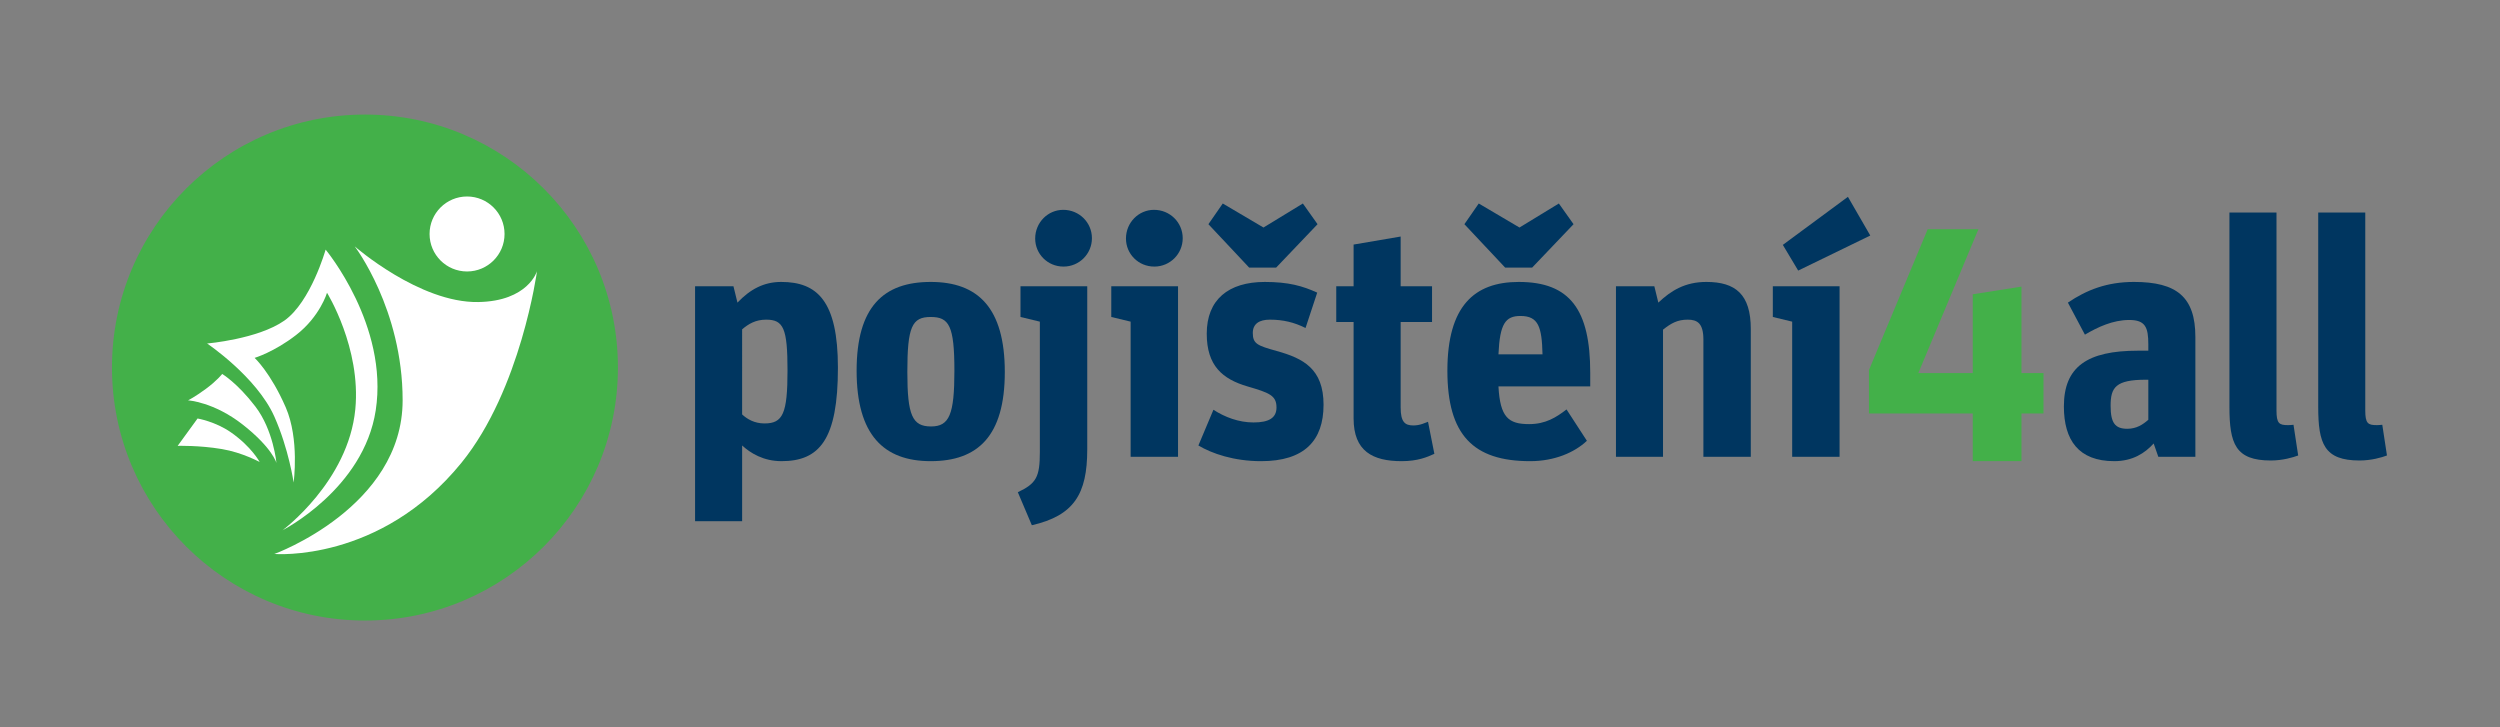 <?xml version="1.0" encoding="utf-8"?>
<!-- Generator: Adobe Illustrator 16.0.0, SVG Export Plug-In . SVG Version: 6.00 Build 0)  -->
<!DOCTYPE svg PUBLIC "-//W3C//DTD SVG 1.1//EN" "http://www.w3.org/Graphics/SVG/1.1/DTD/svg11.dtd">
<svg version="1.1" id="Layer_1" xmlns="http://www.w3.org/2000/svg" xmlns:xlink="http://www.w3.org/1999/xlink" x="0px" y="0px"
	 width="311.81px" height="90.71px" viewBox="0 0 311.81 90.71" enable-background="new 0 0 311.81 90.71" xml:space="preserve">
<rect x="0" y="0" width="311.81" height="90.71" fill="#808080" stroke="none"/>
<path fill="#43B049" d="M77.071,45.84c0,17.429-14.127,31.555-31.553,31.555c-17.427,0-31.553-14.126-31.553-31.555
	c0-17.424,14.126-31.552,31.553-31.552C62.944,14.288,77.071,28.416,77.071,45.84z"/>
<g>
	<path fill="#003660" d="M86.691,35.705h4.788l0.5,2.039c1.582-1.665,3.288-2.58,5.453-2.58c4.496,0,7.077,2.373,7.077,10.698
		c0,8.949-2.29,11.656-7.035,11.656c-2.248,0-3.872-0.999-4.912-1.957v9.449h-5.87V35.705z M98.222,46.195
		c0-5.245-0.5-6.327-2.664-6.327c-1.332,0-2.206,0.54-2.997,1.206V51.69c0.625,0.583,1.541,1.123,2.789,1.123
		C97.639,52.813,98.222,51.607,98.222,46.195z"/>
	<path fill="#003660" d="M106.84,46.237c0-7.993,3.372-11.073,9.242-11.073c5.869,0,9.241,3.205,9.241,11.239
		c0,7.992-3.372,11.115-9.241,11.115C110.212,57.519,106.84,54.229,106.84,46.237z M119.037,46.237c0-5.62-0.666-6.702-2.955-6.702
		c-2.332,0-2.915,1.206-2.915,6.868c0,5.412,0.625,6.786,2.956,6.786C118.413,53.189,119.037,51.69,119.037,46.237z"/>
	<path fill="#003660" d="M126.947,61.39c2.29-1.082,2.748-1.873,2.748-4.996V40.117l-2.415-0.582v-3.83h8.326v20.355
		c0,5.579-1.665,8.243-6.91,9.451L126.947,61.39z M129.112,29.752c0-1.998,1.583-3.58,3.497-3.58c1.998,0,3.58,1.582,3.58,3.538
		c0,1.957-1.582,3.539-3.539,3.539C130.652,33.249,129.112,31.667,129.112,29.752z"/>
	<path fill="#003660" d="M141.018,40.117l-2.415-0.582v-3.83h8.326v21.271h-5.911V40.117z M140.435,29.752
		c0-1.998,1.582-3.58,3.497-3.58c1.998,0,3.581,1.582,3.581,3.538c0,1.957-1.583,3.539-3.539,3.539
		C141.975,33.249,140.435,31.667,140.435,29.752z"/>
	<path fill="#003660" d="M149.469,55.562l1.874-4.454c1.415,0.916,3.164,1.582,4.996,1.582c1.957,0,2.871-0.583,2.871-1.874
		c0-1.498-0.914-1.831-3.621-2.622c-3.123-0.916-5.079-2.581-5.079-6.577c0-4.246,2.706-6.452,7.243-6.452
		c2.956,0,4.704,0.499,6.536,1.332l-1.457,4.412c-1.416-0.707-2.789-1.04-4.455-1.04c-1.29,0-2.123,0.499-2.123,1.665
		c0,1.374,0.625,1.581,2.998,2.247c3.288,0.916,5.828,2.207,5.828,6.703c0,4.454-2.373,7.035-7.785,7.035
		C153.882,57.519,151.134,56.561,149.469,55.562z M150.718,27.962l1.79-2.581l5.078,2.997l4.912-2.997l1.832,2.581l-5.162,5.411
		h-3.372L150.718,27.962z"/>
	<path fill="#003660" d="M166.662,35.705h2.164v-5.203l5.869-1v6.203h3.914v4.453h-3.914v10.657c0,1.832,0.542,2.248,1.582,2.248
		c0.874,0,1.457-0.333,1.832-0.457l0.791,3.996c-0.916,0.416-2.082,0.916-4.08,0.916c-3.621,0-5.994-1.249-5.994-5.328V40.158
		h-2.164V35.705z"/>
	<path fill="#003660" d="M180.524,46.237c0-8.034,3.33-11.073,8.907-11.073c6.412,0,8.909,3.496,8.909,11.323v1.706h-11.447
		c0.208,3.871,1.249,4.704,3.829,4.704c2.04,0,3.372-0.833,4.662-1.832l2.54,3.913c-1.54,1.457-4.038,2.54-7.077,2.54
		C183.729,57.519,180.524,54.229,180.524,46.237z M182.646,27.962l1.79-2.581l5.079,2.997l4.912-2.997l1.832,2.581l-5.162,5.411
		h-3.372L182.646,27.962z M186.894,44.197h5.494c-0.083-3.414-0.499-4.788-2.747-4.788C187.768,39.409,187.06,40.367,186.894,44.197
		z"/>
	<path fill="#003660" d="M201.549,35.705h4.787l0.498,2.039c1.583-1.498,3.331-2.58,5.995-2.58c3.622,0,5.537,1.54,5.537,5.869
		v15.943h-5.911V42.365c0-2.04-0.75-2.497-1.957-2.497c-1.291,0-2.081,0.457-3.08,1.248v15.86h-5.869V35.705z"/>
	<path fill="#003660" d="M223.528,40.117l-2.414-0.582v-3.83h8.325v21.271h-5.911V40.117z M222.362,30.543l8.118-5.994l2.789,4.828
		l-8.992,4.371L222.362,30.543z"/>
	<path fill="#43B049" d="M233.104,46.154l7.326-17.567h6.328l-7.494,17.941h6.786v-9.824l6.077-0.958v10.782h2.748v5.037h-2.748
		v5.953h-6.077v-5.953h-12.946V46.154z"/>
	<path fill="#003660" d="M257.416,50.691c0-4.954,2.914-6.952,9.241-6.952h1.29v-0.791c0-2.124-0.374-3.039-2.372-3.039
		c-2.04,0-3.913,0.874-5.537,1.831l-2.122-3.996c2.33-1.582,4.869-2.58,8.241-2.58c5.329,0,7.659,1.873,7.659,6.868v14.944h-4.621
		l-0.582-1.665c-1.082,1.208-2.622,2.207-4.912,2.207C259.248,57.519,257.416,54.896,257.416,50.691z M267.947,52.356V47.36h-0.291
		c-3.789,0-4.412,0.958-4.412,3.248c0,2.122,0.541,2.871,2.081,2.871C266.49,53.479,267.281,52.939,267.947,52.356z"/>
	<path fill="#003660" d="M278.064,50.732V26.506h5.869v24.686c0,1.622,0.332,1.831,1.414,1.831c0.126,0,0.334,0,0.709-0.042
		l0.582,3.829c-0.666,0.25-1.957,0.625-3.413,0.625C278.813,57.435,278.064,55.354,278.064,50.732z"/>
	<path fill="#003660" d="M289.137,50.732V26.506h5.869v24.686c0,1.622,0.334,1.831,1.416,1.831c0.125,0,0.332,0,0.707-0.042
		l0.583,3.829c-0.666,0.25-1.956,0.625-3.413,0.625C289.887,57.435,289.137,55.354,289.137,50.732z"/>
</g>
<path fill="#FFFFFF" d="M44.242,30.729c0,0,8.075,7.067,15.407,6.943c6.233-0.105,7.328-3.85,7.328-3.85s-1.995,14.747-9.413,23.884
	C47.419,70.207,34.22,69.093,34.22,69.093s15.998-5.817,15.998-19.169C50.218,38.538,44.242,30.729,44.242,30.729z"/>
<circle fill="#FFFFFF" cx="58.253" cy="29.183" r="4.676"/>
<path fill="#FFFFFF" d="M36.622,60.179c0,0,0.746-5.399-0.984-9.373c-1.891-4.34-3.881-6.17-3.881-6.17s2.417-0.716,5.176-2.854
	c2.986-2.315,3.854-5.266,3.854-5.266s4.265,6.869,3.53,14.521c-0.868,9.026-9.084,15.102-9.084,15.102s10.126-5.15,11.629-14.957
	c1.627-10.606-6.248-20.047-6.248-20.047s-1.852,6.537-5.149,8.853c-3.298,2.313-9.634,2.856-9.634,2.856s6.174,4.145,8.39,9.12
	C36.018,56.006,36.622,60.179,36.622,60.179z"/>
<path fill="#FFFFFF" d="M34.481,57.75c0,0-0.375-4.1-2.632-7.048c-2.257-2.951-4.137-4.061-4.137-4.061s-0.615,0.809-2.025,1.853
	c-1.387,1.023-2.235,1.44-2.235,1.44s3.216,0.185,6.849,3.044C33.998,55.888,34.481,57.75,34.481,57.75z"/>
<path fill="#FFFFFF" d="M32.391,57.63c0,0-1.003-1.899-3.581-3.699c-1.948-1.361-4.17-1.735-4.17-1.735l-2.481,3.412
	c0,0,2.704-0.074,5.51,0.4C30.229,56.438,32.391,57.63,32.391,57.63z"/>
</svg>
